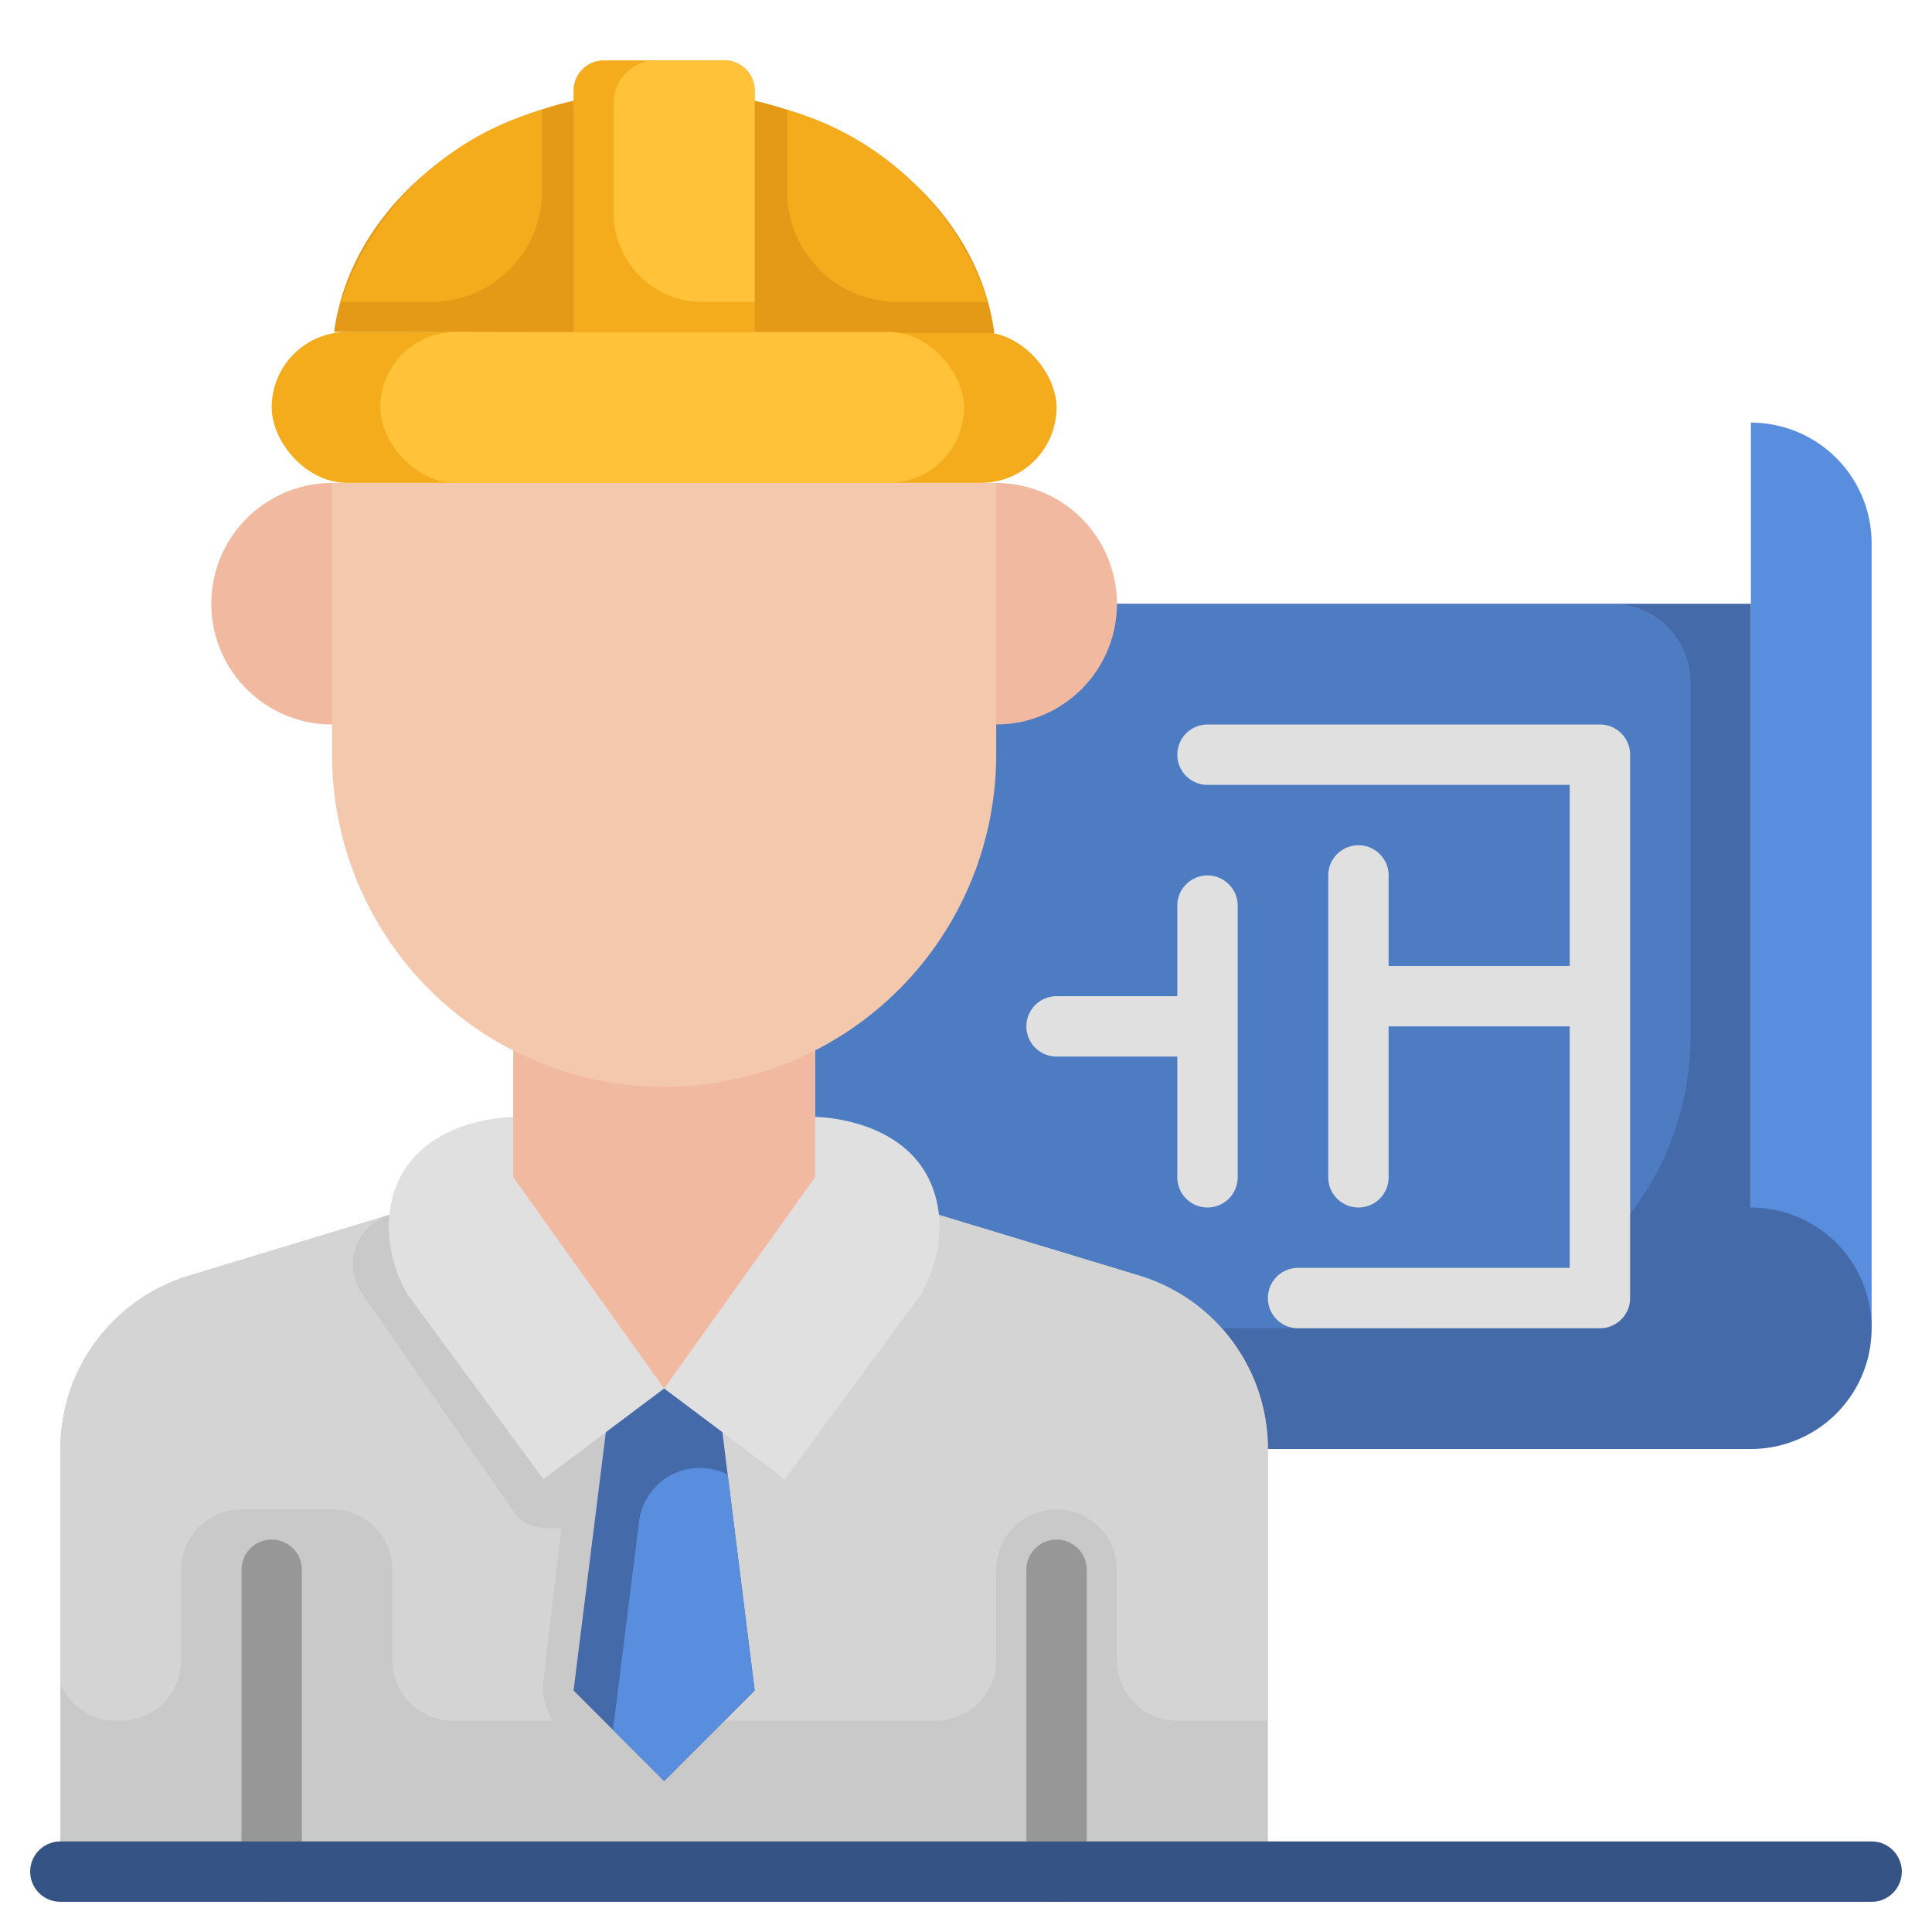 <svg xmlns="http://www.w3.org/2000/svg" height="512" viewBox="0 0 64 64" width="512"><g id="Artboard_16" data-name="Artboard 16"><path d="m62 44v-26a4 4 0 0 0 -4-4v26z" fill="#598ede"></path><path d="m27 20h31v20a4 4 0 0 1 0 8h-31z" fill="#446aa9"></path><path d="m53.408 20h-26.408v24h19.326a9.674 9.674 0 0 0 9.674-9.674v-11.734a2.593 2.593 0 0 0 -2.592-2.592z" fill="#598ede" opacity=".5"></path><path d="m2 62v-14a6 6 0 0 1 4.235-5.735l6.66-2.02h18.21l6.66 2.02a6 6 0 0 1 4.235 5.735v14z" fill="#c9c9c9"></path><path d="m37.765 42.265-6.66-2.02h-18.205l-6.66 2.02a6 6 0 0 0 -4.24 5.735v7.776a2 2 0 0 0 1.834 1.224h.166a2 2 0 0 0 2-2v-3a2 2 0 0 1 2-2h3a2 2 0 0 1 2 2v3a2 2 0 0 0 2 2h16a2 2 0 0 0 2-2v-3a2 2 0 0 1 4 0v3a2 2 0 0 0 2 2h3v-9a6 6 0 0 0 -4.235-5.735z" fill="#d4d4d4"></path><path d="m19.321 57.881 2.679 1.119v-18.755h-9.1a1.709 1.709 0 0 0 -.906 2.61l5.019 7.214a1.283 1.283 0 0 0 1.055.552h.527l-.591 5a2.177 2.177 0 0 0 1.317 2.26z" fill="#c9c9c9"></path><path d="m17 37s-3.673 0-4.093 3.148a4.409 4.409 0 0 0 .606 2.749l4.487 6.103 4-3 4 3 4.487-6.1a4.409 4.409 0 0 0 .606-2.749c-.42-3.151-4.093-3.151-4.093-3.151z" fill="#e0e0e0"></path><path d="m17 34.796v4.2l5 7 5-7v-4.2z" fill="#f2b9a1"></path><path d="m33 16a4 4 0 0 1 0 8h-22a4 4 0 0 1 0-8z" fill="#f2b9a1"></path><path d="m33 16v9a11 11 0 0 1 -11 11 11 11 0 0 1 -11-11v-9z" fill="#f4c8ad"></path><path d="m35 63a1 1 0 0 1 -1-1v-10a1 1 0 0 1 2 0v10a1 1 0 0 1 -1 1z" fill="#979797"></path><path d="m9 63a1 1 0 0 1 -1-1v-10a1 1 0 0 1 2 0v10a1 1 0 0 1 -1 1z" fill="#979797"></path><path d="m23.93 47.443 1.07 8.557-3 3-3-3 1.07-8.557 1.93-1.447z" fill="#446aa9"></path><rect fill="#f4ac1c" height="5" rx="2.5" width="26" x="9" y="10.996"></rect><path d="m32.938 11.034c-.479-3.691-3.686-6.716-7.94-7.7h-5.998c-4.238.981-7.437 3.988-7.933 7.662z" fill="#e59a17"></path><rect fill="#ffc239" height="5" rx="2.5" width="19.337" x="12.598" y="10.996"></rect><path d="m19 11v-8a1 1 0 0 1 1-1h4a1 1 0 0 1 1 1v8z" fill="#f4ac1c"></path><path d="m20.326 3.4v3.655a2.951 2.951 0 0 0 2.951 2.951h1.723v-7.006a1 1 0 0 0 -1-1h-2.269a1.4 1.4 0 0 0 -1.405 1.4z" fill="#ffc239"></path><path d="m26.076 3.64v2.7a3.663 3.663 0 0 0 3.663 3.663h2.983a9.788 9.788 0 0 0 -6.646-6.363z" fill="#f4ac1c"></path><path d="m17.951 3.64v2.7a3.663 3.663 0 0 1 -3.663 3.663h-2.988a9.787 9.787 0 0 1 6.651-6.363z" fill="#f4ac1c"></path><path d="m22 59 3-3-.894-7.15a2.035 2.035 0 0 0 -2.132.173 2.056 2.056 0 0 0 -.806 1.389l-.862 6.894z" fill="#598ede"></path><path d="m62 63h-60a1 1 0 0 1 0-2h60a1 1 0 0 1 0 2z" fill="#355485"></path><g fill="#e0e0e0"><path d="m53 24h-13a1 1 0 0 0 0 2h12v6h-6v-3a1 1 0 0 0 -2 0v10a1 1 0 0 0 2 0v-5h6v8h-9a1 1 0 0 0 0 2h10a1 1 0 0 0 1-1v-18a1 1 0 0 0 -1-1z"></path><path d="m40 29a1 1 0 0 0 -1 1v3h-4a1 1 0 0 0 0 2h4v4a1 1 0 0 0 2 0v-9a1 1 0 0 0 -1-1z"></path></g></g></svg>